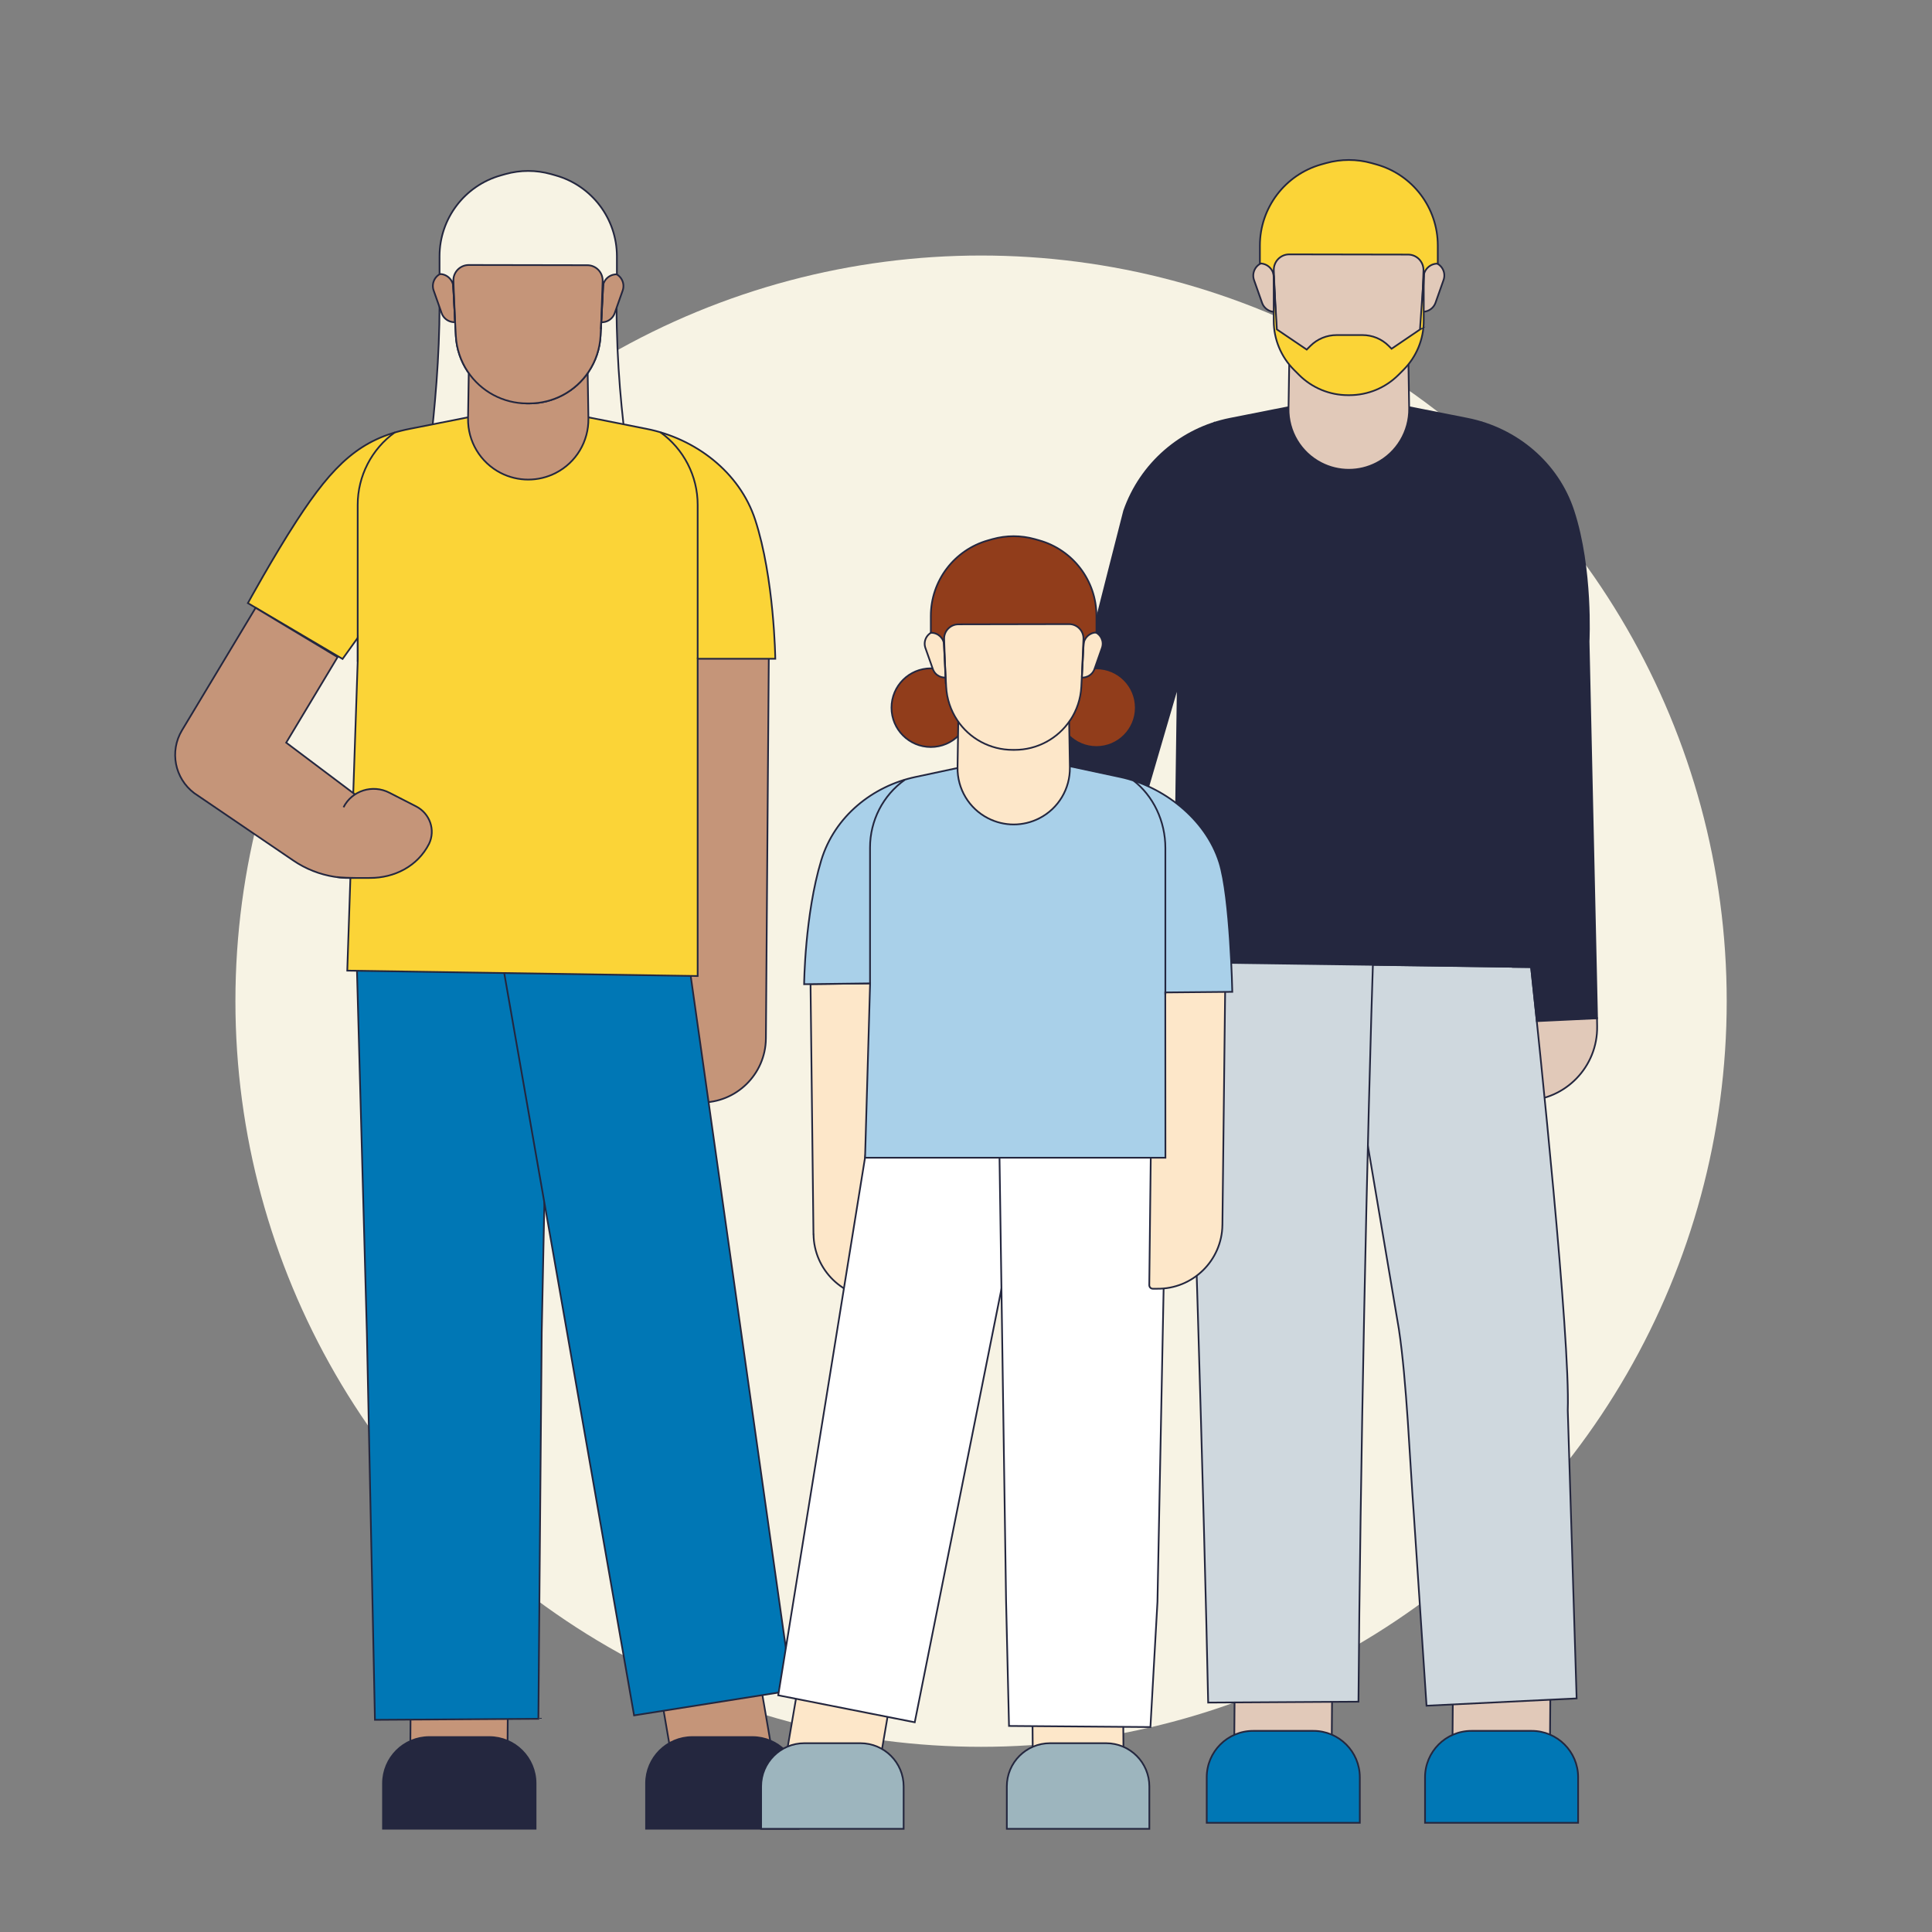 <?xml version="1.0" encoding="UTF-8"?>
<svg xmlns="http://www.w3.org/2000/svg" viewBox="0 0 283.46 283.46">
  <rect x="0" y="0" width="283.46" height="283.46" fill="#808080" stroke="none"/>
  <defs>
    <style>
      .cls-1, .cls-2 {
        fill: #f7f3e4;
      }

      .cls-3 {
        fill: #0077b5;
      }

      .cls-3, .cls-4, .cls-5, .cls-6, .cls-7, .cls-8, .cls-9, .cls-10, .cls-11, .cls-12, .cls-13, .cls-2, .cls-14 {
        stroke: #24273f;
        stroke-miterlimit: 10;
        stroke-width: .25px;
      }

      .cls-4 {
        fill: #fde7c9;
      }

      .cls-5 {
        fill: #fbd437;
      }

      .cls-6 {
        fill: #fff;
      }

      .cls-7 {
        fill: #c59579;
      }

      .cls-8 {
        fill: #cfd8de;
      }

      .cls-9 {
        fill: #a9d0e9;
      }

      .cls-10 {
        fill: #e1c9b9;
      }

      .cls-11 {
        fill: #24273f;
      }

      .cls-12 {
        fill: #913d1b;
      }

      .cls-13 {
        fill: #9db5be;
      }

      .cls-14 {
        fill: none;
      }
    </style>
  </defs>
  <g id="Hintergrund">
    <circle class="cls-1" cx="143.94" cy="146.89" r="109.4"/>
  </g>
  <g id="Illustration">
    <path class="cls-2" d="m61.65,75.88s2.84-15.98,2.84-31.1c0-15.13,25.97-16.99,25.97.07,0,17.06,3.19,31.03,3.19,31.03h-31.99Z"/>
    <g>
      <rect class="cls-7" x="97.69" y="245.64" width="14.67" height="13.22" transform="translate(-41.08 21.35) rotate(-9.72)"/>
      <path class="cls-11" d="m110.39,254.86h-8.81c-3.75,0-6.79,3.04-6.79,6.79v6.66h22.39v-6.66c0-3.75-3.04-6.79-6.79-6.79Z"/>
    </g>
    <g>
      <rect class="cls-7" x="60.25" y="245.7" width="14.26" height="13.22" transform="translate(132.76 505.16) rotate(-179.55)"/>
      <path class="cls-11" d="m62.98,254.86h8.81c3.75,0,6.79,3.04,6.79,6.79v6.66s-22.39,0-22.39,0v-6.66c0-3.75,3.04-6.79,6.79-6.79Z"/>
    </g>
    <polygon class="cls-3" points="80.64 138.89 79.48 195.53 78.99 252.18 55.01 252.33 53.83 195.66 52.28 138.98 80.64 138.89 80.64 138.89"/>
    <path class="cls-7" d="m112.37,152.39l.43-56.35-13.43-.12-.54,65.43c0,.23.18.41.41.41h3.53c5.24.07,9.54-4.13,9.6-9.37Z"/>
    <polygon class="cls-3" points="100.1 134.42 116.18 248.02 93.03 251.68 73.26 138.66 100.1 134.42 100.1 134.42"/>
    <path class="cls-5" d="m102.36,96.65h11.39s-.16-11.86-2.95-20.39c-2.27-6.97-8.75-11.92-15.94-13.34l-17.37-3.44-17.37,3.44c-7.19,1.42-11.17,5.15-16.6,13.5-3.46,5.32-7.15,12.07-7.15,12.07l13.89,8.19,2.23-3.11v3.21s-1.54,45.63-1.54,45.63l51.41.79v-46.54Z"/>
    <path class="cls-7" d="m86.12,48.3l.21,13.1c.05,3.36-1.8,6.46-4.79,7.99h0c-2.53,1.3-5.54,1.3-8.08,0h0c-2.99-1.54-4.84-4.63-4.79-7.99l.21-13.29,17.24.19Z"/>
    <g>
      <path class="cls-7" d="m88.9,39.86h1.99v5.51c0,1.1-.89,1.99-1.99,1.99h0c-1.1,0-1.99-.89-1.99-1.99v-3.52c0-1.1.89-1.99,1.99-1.99Z" transform="translate(158.21 114.34) rotate(-160.56)"/>
      <path class="cls-7" d="m66.09,39.86h0c1.1,0,1.99.89,1.99,1.99v5.51h-1.99c-1.1,0-1.99-.89-1.99-1.99v-3.52c0-1.1.89-1.99,1.99-1.99Z" transform="translate(-10.75 24.49) rotate(-19.44)"/>
    </g>
    <path class="cls-7" d="m86.37,54.53h0c1.04-1.56,1.64-3.37,1.74-5.25l.4-7.64c.3-5.66-3.74-10.63-9.34-11.49h0c-1.11-.17-2.24-.17-3.35,0h0c-5.6.86-9.64,5.83-9.34,11.49l.4,7.64c.1,1.87.7,3.68,1.74,5.24,0,0,5.21,4.67,8.72,4.67h.32c3.5,0,6.78-1.75,8.72-4.67Z"/>
    <path class="cls-7" d="m86.37,54.53h0c1.04-1.56,1.64-3.37,1.74-5.25l.4-7.64c.3-5.66-3.74-10.63-9.34-11.49h0c-1.11-.17-2.24-.17-3.35,0h0c-5.6.86-9.64,5.83-9.34,11.49l.4,7.64c.1,1.87.7,3.68,1.74,5.24h0c1.94,2.92,5.21,4.67,8.72,4.67h.32c3.5,0,6.78-1.75,8.72-4.67Z"/>
    <path class="cls-2" d="m64.49,40.2h0c1.09,0,1.98.85,2.03,1.94l.25,5.12-.25-6.03c-.05-1.28.97-2.35,2.26-2.35l17.39.03c1.28,0,2.3,1.06,2.25,2.34l-.25,7.05.26-6.1c.05-1.09.94-1.95,2.03-1.95h.05v-2.64c0-5.53-3.68-10.39-9.01-11.88l-.67-.19c-2.18-.61-4.48-.61-6.66,0l-.67.19c-5.33,1.49-9.01,6.35-9.01,11.88v2.6Z"/>
    <path class="cls-14" d="m52.48,97.08v-23.01c0-4.22,2.04-8.19,5.47-10.65h0"/>
    <path class="cls-14" d="m102.36,96.65v-22.58c0-4.22-2.04-8.19-5.47-10.65h0"/>
    <g>
      <rect class="cls-10" x="213.16" y="244.77" width="14.3" height="13.26" transform="translate(438.62 504.54) rotate(-179.55)"/>
      <path class="cls-3" d="m215.9,253.95h8.83c3.76,0,6.81,3.05,6.81,6.81v6.68s-22.46,0-22.46,0v-6.68c0-3.76,3.05-6.81,6.81-6.81Z"/>
    </g>
    <path class="cls-10" d="m229.75,149.53h3.55c.62,0,1.12.5,1.12,1.12v10.82h-15.41v-1.19c0-5.93,4.81-10.74,10.74-10.74Z" transform="translate(455.94 307.24) rotate(179.06)"/>
    <path class="cls-8" d="m224.64,141.87c1.22,11.47,5.75,54.46,5.38,65.05.28,9,1.02,32.98,1.3,42.27,0,0-22.02,1.07-22.02,1.07l-1.87-28.13c-.59-7.86-1.03-19.46-2.19-27.13,0,0-9.05-53.52-9.05-53.52l22.07.3,6.39.09Z"/>
    <g>
      <rect class="cls-10" x="181.14" y="244.77" width="14.3" height="13.26" transform="translate(374.58 504.28) rotate(-179.55)"/>
      <path class="cls-3" d="m183.87,253.95h8.83c3.76,0,6.81,3.05,6.81,6.81v6.68s-22.46,0-22.46,0v-6.68c0-3.76,3.05-6.81,6.81-6.81Z"/>
    </g>
    <path class="cls-8" d="m201.6,136.04c-1.08,32.33-2.03,80.88-2.29,113.63,0,0-22.05.13-22.05.13-.59-28.34-2.3-85.35-3.37-113.67,0,0,27.71-.09,27.71-.09h0Z"/>
    <path class="cls-11" d="m153.83,114.77l6.67-22.42s4.37-17.22,4.43-17.4c2.42-6.94,8.33-12.08,15.54-13.51l17.42-3.45,17.42,3.45c7.21,1.43,13.26,6.52,15.54,13.51,2.79,8.55,2.23,19.15,2.23,19.15h0s1.24,55.3,1.24,55.3l-8.84.42-.84-7.94-52.41-.72.57-40.57-6.34,21.71c-.65,2.24-2.35,4.03-4.56,4.77l-30.1,10.13-4.54-13.48,26.56-8.94Z"/>
    <path class="cls-10" d="m206.54,46.78l.21,13.14c.05,3.37-1.81,6.48-4.8,8.02h0c-2.54,1.31-5.56,1.31-8.1,0h0c-3-1.54-4.86-4.65-4.8-8.02l.21-13.33,17.29.19Z"/>
    <g>
      <path class="cls-10" d="m209.33,38.32h1.99v5.53c0,1.1-.89,1.99-1.99,1.99h0c-1.1,0-1.99-.89-1.99-1.99v-3.53c0-1.1.89-1.99,1.99-1.99Z" transform="translate(392.72 151.44) rotate(-160.56)"/>
      <path class="cls-10" d="m186.45,38.32h0c1.1,0,1.99.89,1.99,1.99v5.53h-1.99c-1.1,0-1.99-.89-1.99-1.99v-3.53c0-1.1.89-1.99,1.99-1.99Z" transform="translate(-3.37 64.47) rotate(-19.44)"/>
    </g>
    <path class="cls-10" d="m206.8,53.02h0c1.04-1.57,1.64-3.38,1.74-5.26l.4-7.66c.3-5.68-3.75-10.66-9.37-11.52h0c-1.11-.17-2.25-.17-3.36,0h0c-5.62.86-9.67,5.84-9.37,11.52l.4,7.66c.1,1.88.7,3.69,1.74,5.26,0,0,5.23,4.69,8.74,4.69h.33c3.51,0,6.8-1.76,8.74-4.69Z"/>
    <path class="cls-5" d="m184.85,38.65h0c1.09,0,1.99.85,2.04,1.94l.25,5.14-.25-6.05c-.05-1.29.98-2.36,2.26-2.36l17.44.03c1.28,0,2.3,1.06,2.26,2.34l-.25,7.07.26-6.12c.05-1.09.95-1.96,2.04-1.96h.05v-2.65c0-5.55-3.69-10.42-9.03-11.91l-.68-.19c-2.18-.61-4.49-.61-6.68,0l-.68.19c-5.34,1.5-9.03,6.37-9.03,11.91v2.61Z"/>
    <path class="cls-14" d="m172.8,100.86v-28.23c0-4.24,2.04-8.21,5.49-10.68h0"/>
    <path class="cls-14" d="m217.35,61.94h0c3.44,2.47,5.49,6.45,5.49,10.68l1.81,69.25h-2.83"/>
    <path class="cls-7" d="m58.02,127.5l-2.46.72c-4.26,1.25-8.86.53-12.53-1.97l-14.53-9.88c-2.87-2.16-3.65-6.14-1.8-9.22l10.8-17.97,12.03,7.23-7.54,12.55,17.06,12.83c2.13,1.6,1.52,4.95-1.04,5.71Z"/>
    <g>
      <g>
        <rect class="cls-4" x="116.18" y="247.15" width="13.69" height="12.35" transform="translate(201.52 523.77) rotate(-170.28)"/>
        <path class="cls-13" d="m118.02,255.76h8.22c3.5,0,6.34,2.84,6.34,6.34v6.22h-20.91v-6.22c0-3.5,2.84-6.34,6.34-6.34Z"/>
      </g>
      <path class="cls-4" d="m119.35,181.09l-.43-36.71,10.63-.12.54,46.2h-1.13c-5.24.07-9.54-4.13-9.6-9.37Z"/>
      <polygon class="cls-6" points="128.09 162.58 114.18 248.73 134.21 252.69 151.32 167.17 128.09 162.58 128.09 162.58"/>
      <g>
        <rect class="cls-4" x="151.52" y="247.21" width="13.31" height="12.35" transform="translate(-2.01 1.26) rotate(-.45)"/>
        <path class="cls-13" d="m162.28,255.76h-8.22c-3.5,0-6.34,2.84-6.34,6.34v6.22h20.91v-6.22c0-3.5-2.84-6.34-6.34-6.34Z"/>
      </g>
      <polygon class="cls-6" points="146.61 167.42 147.61 234.9 148.04 253.23 168.79 253.39 169.82 235.03 171.15 167.52 146.61 167.42 146.61 167.42"/>
      <path class="cls-4" d="m179.35,179.71l.43-36.71-10.63-.12-.53,45.67c0,.29.23.53.52.53h.61c5.24.07,9.54-4.13,9.6-9.37Z"/>
      <path class="cls-9" d="m127.65,144.28l-9.67.12s.1-10.21,2.51-18.17c1.97-6.5,7.59-10.91,13.81-12.23l15.03-3.21,15.03,3.21c6.22,1.33,12.51,6.06,14.55,12.54,1.6,5.08,1.89,18.98,1.89,18.98l-9.83.09.02,24.25h-44.07l.74-25.58Z"/>
      <circle class="cls-12" cx="136.57" cy="103.83" r="5.77"/>
      <circle class="cls-12" cx="160.87" cy="103.83" r="5.77"/>
      <path class="cls-4" d="m140.68,100.36l-.19,12.23c-.05,3.14,1.68,6.03,4.47,7.46h0c2.37,1.22,5.17,1.22,7.54,0h0c2.79-1.43,4.52-4.33,4.47-7.46l-.2-12.41-16.09.18Z"/>
      <g>
        <path class="cls-4" d="m138.08,92.48h0c1.02,0,1.86.83,1.86,1.86v5.15h-1.86c-1.02,0-1.86-.83-1.86-1.86v-3.29c0-1.02.83-1.86,1.86-1.86Z" transform="translate(-24.08 51.44) rotate(-19.44)"/>
        <path class="cls-4" d="m159.37,92.48h1.86v5.15c0,1.02-.83,1.86-1.86,1.86h0c-1.02,0-1.86-.83-1.86-1.86v-3.29c0-1.02.83-1.86,1.86-1.86Z" transform="translate(277.71 239.55) rotate(-160.56)"/>
      </g>
      <path class="cls-4" d="m157.03,105.66h0c.97-1.46,1.53-3.15,1.62-4.9l.38-7.13c.28-5.29-3.49-9.93-8.73-10.73h0c-1.04-.16-2.09-.16-3.13,0h0c-5.23.8-9.01,5.44-8.73,10.73l.38,7.13c.09,1.75.65,3.44,1.62,4.9h0c1.81,2.73,4.87,4.36,8.14,4.36h.3c3.27,0,6.33-1.64,8.14-4.36Z"/>
      <path class="cls-12" d="m160.87,92.8h0c-1.01,0-1.85.8-1.9,1.81l-.24,4.78.23-5.63c.05-1.2-.91-2.19-2.11-2.19l-16.23.03c-1.19,0-2.14.99-2.1,2.18l.24,6.58-.24-5.7c-.04-1.02-.88-1.82-1.9-1.82h-.05v-2.47c0-5.16,3.44-9.69,8.41-11.09l.63-.18c2.03-.57,4.18-.57,6.22,0l.63.18c4.97,1.39,8.41,5.93,8.41,11.09v2.43Z"/>
      <path class="cls-14" d="m170.98,145.9v-21.48c0-3.94-1.76-7.65-4.73-9.94h0"/>
      <path class="cls-14" d="m127.65,144.28v-19.93c0-3.94,1.89-7.65,5.1-9.94h0"/>
    </g>
    <path class="cls-5" d="m208.37,48.32l-4.2,2.85-.42-.42c-1.02-1.02-2.4-1.59-3.85-1.59h-3.79c-1.44,0-2.83.57-3.85,1.59l-.54.54-4.38-2.96-.46-7.92v6.66c0,2.7,1.07,5.29,2.98,7.2l.73.73c1.91,1.91,4.5,2.98,7.2,2.98h.19c2.7,0,5.29-1.07,7.2-2.98l.73-.73c1.91-1.91,2.98-4.5,2.98-7.2v-6.66l-.55,7.92Z"/>
    <path class="cls-7" d="m50.4,118.44c1.24-2.45,4.27-3.41,6.74-2.13l3.91,2c2.02,1.04,2.87,3.47,1.9,5.49h0c-1.68,3.32-5.13,5.02-8.66,5.01,0,0-3.33.07-4.96-.14"/>
  </g>
</svg>